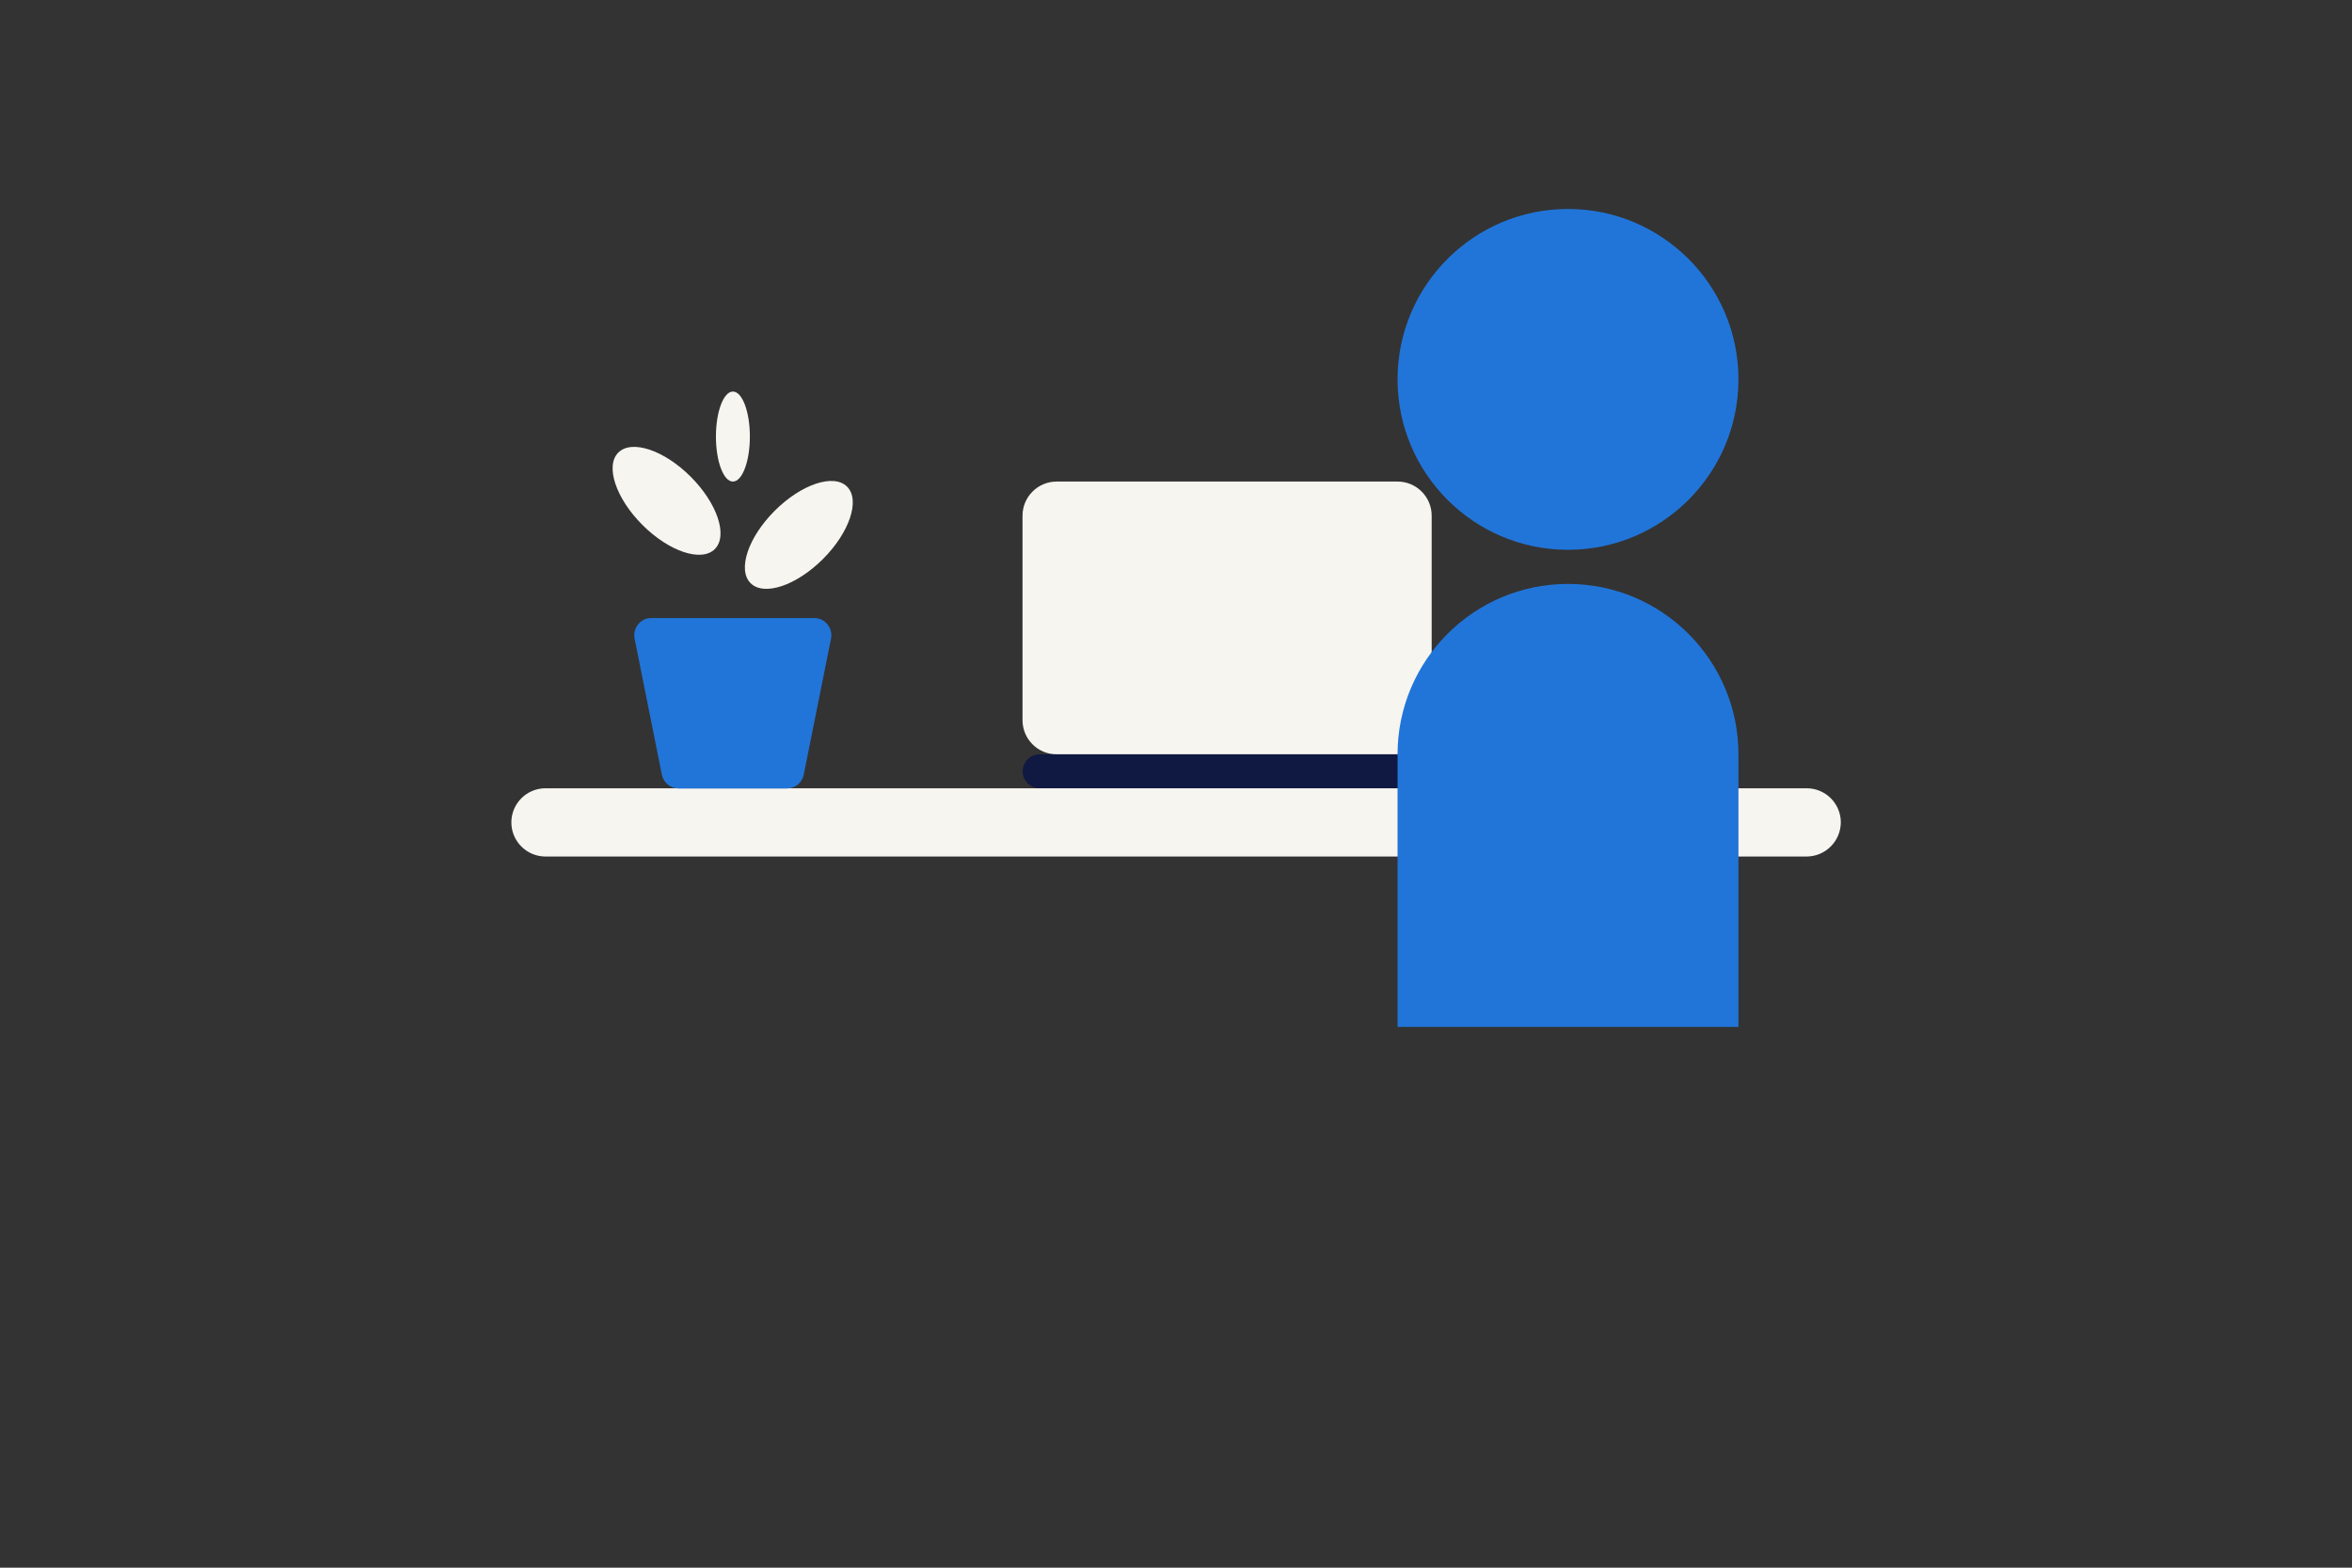 <?xml version="1.0" encoding="utf-8"?>
<!-- Generator: Adobe Illustrator 25.4.1, SVG Export Plug-In . SVG Version: 6.00 Build 0)  -->
<svg version="1.1" id="Layer_1" xmlns="http://www.w3.org/2000/svg" xmlns:xlink="http://www.w3.org/1999/xlink" x="0px" y="0px"
	 viewBox="0 0 1275 850" style="enable-background:new 0 0 1275 850;" xml:space="preserve">
<rect x="0" y="0" width="1275" height="850" fill="#333333" stroke="none"/>
<style type="text/css">
	.st0{fill:#F7F5F0;}
	.st1{fill:#0F1941;}
	.st2{fill:#2175D9;}
</style>
<g>
	<path class="st0" d="M757.6,409H572.8c-10.2,0-18.5-8.3-18.5-18.5V279.6c0-10.2,8.3-18.5,18.5-18.5h184.8
		c10.2,0,18.5,8.3,18.5,18.5v110.9C776.1,400.7,767.8,409,757.6,409z"/>
	<path class="st1" d="M766.8,409H563.6c-5.1,0-9.2,4.1-9.2,9.2v0c0,5.1,4.1,9.2,9.2,9.2h203.3c5.1,0,9.2-4.1,9.2-9.2v0
		C776.1,413.1,772,409,766.8,409z"/>
	<path class="st0" d="M979.3,464.4H295.7c-10.2,0-18.5-8.3-18.5-18.5v0c0-10.2,8.3-18.5,18.5-18.5h683.7c10.2,0,18.5,8.3,18.5,18.5
		v0C997.8,456.1,989.6,464.4,979.3,464.4z"/>
	<path class="st2" d="M942.4,205.7c0,51-41.4,92.4-92.4,92.4c-51,0-92.4-41.4-92.4-92.4s41.4-92.4,92.4-92.4
		C901,113.3,942.4,154.7,942.4,205.7"/>
	<path class="st2" d="M942.4,409c0-51-41.4-92.4-92.4-92.4s-92.4,41.4-92.4,92.4l0,0v147.8h184.8V409L942.4,409z"/>
	<path class="st2" d="M426.7,427.5h-58.8c-4.4,0-8.2-3.1-9.1-7.4l-14.8-73.9c-1.1-5.7,3.2-11.1,9.1-11.1h88.3
		c5.8,0,10.2,5.3,9.1,11.1L435.7,420C434.9,424.3,431.1,427.5,426.7,427.5z"/>
	<ellipse transform="matrix(0.707 -0.707 0.707 0.707 -78.197 391.195)" class="st0" cx="433.1" cy="290" rx="37" ry="18.5"/>
	
		<ellipse transform="matrix(0.707 -0.707 0.707 0.707 -86.121 335.107)" class="st0" cx="361.4" cy="271.5" rx="18.5" ry="37"/>
	<ellipse class="st0" cx="397.3" cy="236.7" rx="9.2" ry="24.4"/>
</g>
</svg>
